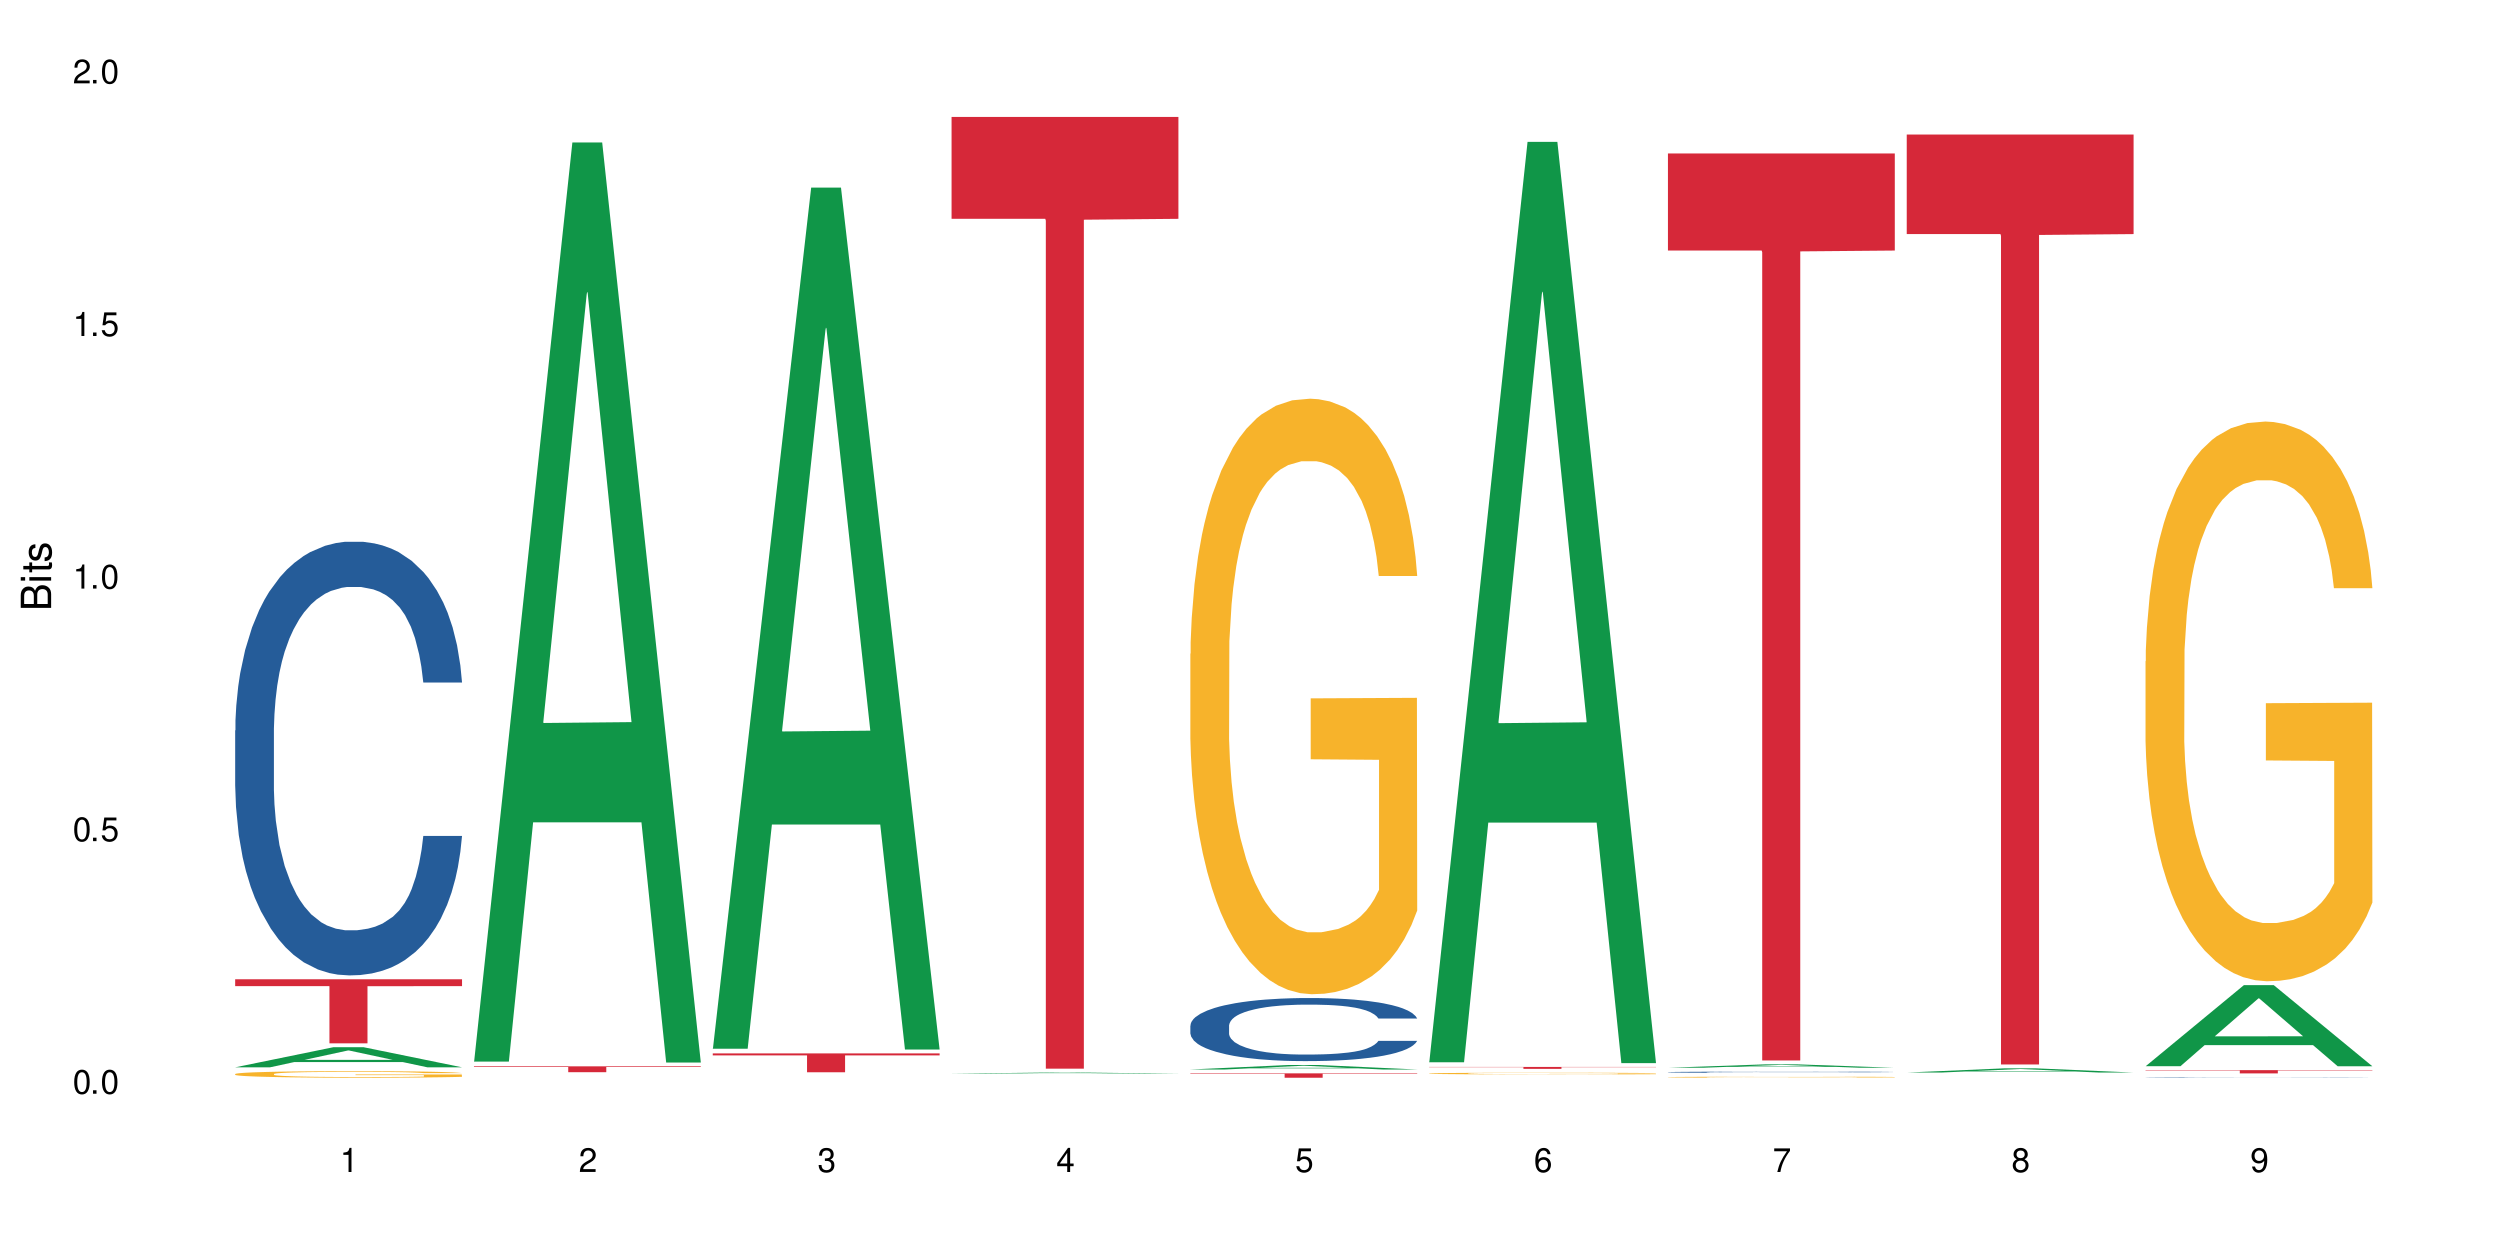<?xml version="1.0" encoding="UTF-8"?>
<svg xmlns="http://www.w3.org/2000/svg" xmlns:xlink="http://www.w3.org/1999/xlink" width="720" height="360" viewBox="0 0 720 360">
<defs>
<g>
<g id="glyph-0-0">
</g>
<g id="glyph-0-1">
<path d="M 2.641 -6.938 C 2 -6.938 1.422 -6.656 1.078 -6.172 C 0.641 -5.562 0.406 -4.641 0.406 -3.359 C 0.406 -1.016 1.188 0.219 2.641 0.219 C 4.078 0.219 4.859 -1.016 4.859 -3.297 C 4.859 -4.641 4.656 -5.547 4.203 -6.172 C 3.844 -6.656 3.281 -6.938 2.641 -6.938 Z M 2.641 -6.188 C 3.547 -6.188 4 -5.25 4 -3.375 C 4 -1.406 3.562 -0.484 2.625 -0.484 C 1.734 -0.484 1.281 -1.438 1.281 -3.344 C 1.281 -5.25 1.734 -6.188 2.641 -6.188 Z M 2.641 -6.188 "/>
</g>
<g id="glyph-0-2">
<path d="M 1.828 -1 L 0.828 -1 L 0.828 0 L 1.828 0 Z M 1.828 -1 "/>
</g>
<g id="glyph-0-3">
<path d="M 4.562 -6.797 L 1.062 -6.797 L 0.547 -3.094 L 1.328 -3.094 C 1.719 -3.562 2.047 -3.734 2.578 -3.734 C 3.484 -3.734 4.062 -3.109 4.062 -2.094 C 4.062 -1.125 3.484 -0.531 2.578 -0.531 C 1.828 -0.531 1.375 -0.906 1.188 -1.672 L 0.328 -1.672 C 0.453 -1.109 0.547 -0.844 0.75 -0.594 C 1.125 -0.078 1.828 0.219 2.594 0.219 C 3.969 0.219 4.922 -0.781 4.922 -2.219 C 4.922 -3.562 4.031 -4.484 2.719 -4.484 C 2.25 -4.484 1.859 -4.359 1.469 -4.062 L 1.734 -5.969 L 4.562 -5.969 Z M 4.562 -6.797 "/>
</g>
<g id="glyph-0-4">
<path d="M 2.484 -4.938 L 2.484 0 L 3.328 0 L 3.328 -6.938 L 2.766 -6.938 C 2.469 -5.875 2.281 -5.734 0.984 -5.562 L 0.984 -4.938 Z M 2.484 -4.938 "/>
</g>
<g id="glyph-0-5">
<path d="M 4.859 -0.828 L 1.281 -0.828 C 1.359 -1.406 1.672 -1.781 2.5 -2.281 L 3.469 -2.828 C 4.406 -3.344 4.906 -4.062 4.906 -4.906 C 4.906 -5.484 4.672 -6.031 4.266 -6.406 C 3.859 -6.766 3.375 -6.938 2.719 -6.938 C 1.859 -6.938 1.219 -6.625 0.844 -6.031 C 0.609 -5.672 0.5 -5.234 0.484 -4.531 L 1.328 -4.531 C 1.359 -5.016 1.406 -5.281 1.531 -5.516 C 1.75 -5.938 2.188 -6.203 2.703 -6.203 C 3.469 -6.203 4.031 -5.641 4.031 -4.891 C 4.031 -4.344 3.719 -3.859 3.125 -3.516 L 2.234 -3 C 0.812 -2.172 0.406 -1.531 0.328 -0.016 L 4.859 -0.016 Z M 4.859 -0.828 "/>
</g>
<g id="glyph-0-6">
<path d="M 2.125 -3.188 L 2.578 -3.188 C 3.5 -3.188 3.984 -2.766 3.984 -1.922 C 3.984 -1.062 3.469 -0.531 2.594 -0.531 C 1.656 -0.531 1.203 -1 1.156 -2.016 L 0.312 -2.016 C 0.344 -1.453 0.438 -1.094 0.609 -0.781 C 0.953 -0.109 1.625 0.219 2.547 0.219 C 3.953 0.219 4.859 -0.625 4.859 -1.938 C 4.859 -2.828 4.516 -3.297 3.703 -3.594 C 4.344 -3.844 4.656 -4.328 4.656 -5.031 C 4.656 -6.219 3.875 -6.938 2.578 -6.938 C 1.203 -6.938 0.484 -6.172 0.453 -4.703 L 1.297 -4.703 C 1.312 -5.125 1.344 -5.359 1.453 -5.578 C 1.641 -5.969 2.062 -6.203 2.594 -6.203 C 3.344 -6.203 3.797 -5.75 3.797 -5 C 3.797 -4.516 3.609 -4.219 3.25 -4.047 C 3.016 -3.953 2.703 -3.922 2.125 -3.906 Z M 2.125 -3.188 "/>
</g>
<g id="glyph-0-7">
<path d="M 3.141 -1.672 L 3.141 0 L 3.984 0 L 3.984 -1.672 L 4.984 -1.672 L 4.984 -2.438 L 3.984 -2.438 L 3.984 -6.938 L 3.359 -6.938 L 0.266 -2.578 L 0.266 -1.672 Z M 3.141 -2.438 L 1 -2.438 L 3.141 -5.5 Z M 3.141 -2.438 "/>
</g>
<g id="glyph-0-8">
<path d="M 4.781 -5.125 C 4.609 -6.266 3.891 -6.938 2.844 -6.938 C 2.094 -6.938 1.422 -6.578 1.031 -5.953 C 0.594 -5.266 0.406 -4.422 0.406 -3.172 C 0.406 -2 0.578 -1.25 0.984 -0.641 C 1.359 -0.078 1.953 0.219 2.703 0.219 C 3.984 0.219 4.922 -0.75 4.922 -2.094 C 4.922 -3.375 4.062 -4.281 2.844 -4.281 C 2.172 -4.281 1.641 -4.031 1.281 -3.516 C 1.281 -5.234 1.828 -6.188 2.797 -6.188 C 3.391 -6.188 3.797 -5.797 3.938 -5.125 Z M 2.734 -3.531 C 3.547 -3.531 4.062 -2.953 4.062 -2.031 C 4.062 -1.156 3.484 -0.531 2.703 -0.531 C 1.922 -0.531 1.328 -1.188 1.328 -2.078 C 1.328 -2.938 1.906 -3.531 2.734 -3.531 Z M 2.734 -3.531 "/>
</g>
<g id="glyph-0-9">
<path d="M 4.984 -6.797 L 0.438 -6.797 L 0.438 -5.969 L 4.109 -5.969 C 2.5 -3.656 1.828 -2.234 1.328 0 L 2.219 0 C 2.594 -2.172 3.453 -4.047 4.984 -6.094 Z M 4.984 -6.797 "/>
</g>
<g id="glyph-0-10">
<path d="M 3.75 -3.656 C 4.469 -4.094 4.688 -4.438 4.688 -5.078 C 4.688 -6.172 3.844 -6.938 2.641 -6.938 C 1.438 -6.938 0.594 -6.172 0.594 -5.094 C 0.594 -4.438 0.812 -4.094 1.516 -3.656 C 0.734 -3.266 0.359 -2.703 0.359 -1.922 C 0.359 -0.656 1.281 0.219 2.641 0.219 C 3.984 0.219 4.922 -0.656 4.922 -1.922 C 4.922 -2.703 4.531 -3.266 3.75 -3.656 Z M 2.641 -6.188 C 3.359 -6.188 3.812 -5.75 3.812 -5.062 C 3.812 -4.406 3.344 -3.984 2.641 -3.984 C 1.922 -3.984 1.453 -4.406 1.453 -5.078 C 1.453 -5.75 1.922 -6.188 2.641 -6.188 Z M 2.641 -3.266 C 3.484 -3.266 4.062 -2.719 4.062 -1.906 C 4.062 -1.078 3.484 -0.531 2.625 -0.531 C 1.797 -0.531 1.219 -1.094 1.219 -1.906 C 1.219 -2.719 1.781 -3.266 2.641 -3.266 Z M 2.641 -3.266 "/>
</g>
<g id="glyph-0-11">
<path d="M 0.516 -1.578 C 0.672 -0.453 1.406 0.219 2.438 0.219 C 3.188 0.219 3.859 -0.141 4.266 -0.766 C 4.688 -1.453 4.891 -2.297 4.891 -3.547 C 4.891 -4.719 4.703 -5.453 4.312 -6.078 C 3.938 -6.641 3.344 -6.938 2.594 -6.938 C 1.297 -6.938 0.359 -5.969 0.359 -4.625 C 0.359 -3.344 1.234 -2.453 2.453 -2.453 C 3.094 -2.453 3.578 -2.672 4.016 -3.203 C 4 -1.484 3.469 -0.531 2.5 -0.531 C 1.906 -0.531 1.484 -0.906 1.359 -1.578 Z M 2.578 -6.203 C 3.375 -6.203 3.969 -5.531 3.969 -4.641 C 3.969 -3.797 3.391 -3.188 2.547 -3.188 C 1.734 -3.188 1.234 -3.766 1.234 -4.688 C 1.234 -5.562 1.797 -6.203 2.578 -6.203 Z M 2.578 -6.203 "/>
</g>
<g id="glyph-1-0">
</g>
<g id="glyph-1-1">
<path d="M 0 -0.953 L 0 -4.891 C 0 -5.719 -0.234 -6.344 -0.734 -6.797 C -1.188 -7.234 -1.812 -7.469 -2.5 -7.469 C -3.547 -7.469 -4.188 -7 -4.625 -5.875 C -4.984 -6.688 -5.625 -7.094 -6.531 -7.094 C -7.172 -7.094 -7.734 -6.859 -8.141 -6.391 C -8.562 -5.922 -8.75 -5.344 -8.75 -4.5 L -8.75 -0.953 Z M -4.984 -2.062 L -7.766 -2.062 L -7.766 -4.219 C -7.766 -4.844 -7.688 -5.203 -7.453 -5.5 C -7.219 -5.812 -6.859 -5.969 -6.375 -5.969 C -5.891 -5.969 -5.531 -5.812 -5.297 -5.5 C -5.062 -5.203 -4.984 -4.844 -4.984 -4.219 Z M -0.984 -2.062 L -4 -2.062 L -4 -4.781 C -4 -5.766 -3.438 -6.359 -2.484 -6.359 C -1.547 -6.359 -0.984 -5.766 -0.984 -4.781 Z M -0.984 -2.062 "/>
</g>
<g id="glyph-1-2">
<path d="M -6.281 -1.797 L -6.281 -0.797 L 0 -0.797 L 0 -1.797 Z M -8.75 -1.797 L -8.75 -0.797 L -7.484 -0.797 L -7.484 -1.797 Z M -8.75 -1.797 "/>
</g>
<g id="glyph-1-3">
<path d="M -6.281 -3.047 L -6.281 -2.016 L -8.016 -2.016 L -8.016 -1.016 L -6.281 -1.016 L -6.281 -0.172 L -5.469 -0.172 L -5.469 -1.016 L -0.719 -1.016 C -0.078 -1.016 0.281 -1.453 0.281 -2.234 C 0.281 -2.5 0.25 -2.719 0.188 -3.047 L -0.641 -3.047 C -0.609 -2.906 -0.594 -2.766 -0.594 -2.562 C -0.594 -2.141 -0.719 -2.016 -1.156 -2.016 L -5.469 -2.016 L -5.469 -3.047 Z M -6.281 -3.047 "/>
</g>
<g id="glyph-1-4">
<path d="M -4.531 -5.25 C -5.766 -5.25 -6.469 -4.422 -6.469 -2.969 C -6.469 -1.516 -5.719 -0.562 -4.547 -0.562 C -3.562 -0.562 -3.094 -1.062 -2.734 -2.562 L -2.516 -3.484 C -2.344 -4.188 -2.094 -4.469 -1.641 -4.469 C -1.047 -4.469 -0.641 -3.875 -0.641 -3 C -0.641 -2.453 -0.797 -2 -1.062 -1.75 C -1.25 -1.594 -1.422 -1.531 -1.875 -1.469 L -1.875 -0.406 C -0.422 -0.453 0.281 -1.266 0.281 -2.922 C 0.281 -4.5 -0.5 -5.516 -1.719 -5.516 C -2.656 -5.516 -3.172 -4.984 -3.469 -3.734 L -3.703 -2.766 C -3.891 -1.953 -4.156 -1.609 -4.594 -1.609 C -5.188 -1.609 -5.547 -2.125 -5.547 -2.938 C -5.547 -3.75 -5.203 -4.172 -4.531 -4.203 Z M -4.531 -5.25 "/>
</g>
</g>
</defs>
<rect x="-72" y="-36" width="864" height="432" fill="rgb(100%, 100%, 100%)" fill-opacity="1"/>
<path fill-rule="nonzero" fill="rgb(6.275%, 58.824%, 28.235%)" fill-opacity="1" d="M 67.73 307.383 L 67.801 307.375 L 96.07 301.586 L 104.656 301.586 L 133.066 307.387 L 123.082 307.387 L 115.965 305.871 L 84.762 305.871 L 77.781 307.383 L 67.73 307.383 L 87.766 305.246 L 113.102 305.242 L 100.469 302.531 L 100.328 302.527 L 100.188 302.543 L 87.695 305.242 L 87.766 305.246 Z M 67.73 307.383 "/>
<path fill-rule="nonzero" fill="rgb(14.51%, 36.078%, 60%)" fill-opacity="1" d="M 67.73 210.379 L 67.812 210.262 L 67.812 207.523 L 68.051 203.188 L 68.605 197.707 L 69.164 193.941 L 70.598 187.207 L 72.59 180.699 L 74.664 175.676 L 76.176 172.707 L 77.531 170.426 L 80.637 166.203 L 82.629 164.031 L 84.781 162.094 L 87.41 160.152 L 89.324 159.012 L 93.625 157.184 L 96.812 156.383 L 99.281 156.043 L 104.621 156.043 L 107.809 156.5 L 110.117 157.07 L 112.668 157.984 L 114.82 159.012 L 118.562 161.52 L 121.91 164.719 L 123.426 166.543 L 125.816 170.082 L 127.648 173.508 L 128.922 176.477 L 130.355 180.699 L 131.629 185.836 L 132.586 191.656 L 133.066 196.566 L 121.91 196.566 L 121.352 192 L 120.715 188.461 L 119.52 183.781 L 118.324 180.469 L 116.652 177.16 L 115.137 174.992 L 113.066 172.824 L 111.234 171.453 L 109.32 170.426 L 107.488 169.738 L 103.984 169.055 L 99.922 169.055 L 98.406 169.285 L 95.297 170.195 L 93.625 170.996 L 91.234 172.594 L 89.562 174.078 L 87.57 176.359 L 86.215 178.301 L 84.543 181.27 L 83.348 183.895 L 81.992 187.66 L 81.195 190.516 L 80.48 193.711 L 79.84 197.48 L 79.363 201.473 L 79.043 205.699 L 78.887 209.809 L 78.887 227.5 L 79.043 231.609 L 79.441 236.402 L 80.48 243.367 L 81.992 249.418 L 83.746 254.211 L 85.418 257.637 L 86.375 259.234 L 87.648 261.059 L 89.641 263.344 L 92.512 265.625 L 94.184 266.539 L 96.734 267.453 L 99.363 267.91 L 102.867 267.91 L 105.977 267.453 L 108.047 266.883 L 110.199 265.969 L 113.145 264.027 L 114.98 262.203 L 116.57 260.031 L 117.766 257.863 L 118.562 256.039 L 119.758 252.5 L 120.715 248.617 L 121.434 244.621 L 121.91 240.742 L 133.066 240.742 L 132.586 245.309 L 131.871 249.758 L 131.152 253.07 L 130.039 257.066 L 128.762 260.605 L 126.93 264.598 L 125.418 267.223 L 123.426 270.078 L 121.59 272.246 L 119.602 274.188 L 116.652 276.469 L 114.738 277.613 L 112.668 278.641 L 110.199 279.551 L 107.09 280.352 L 103.746 280.809 L 100.637 280.922 L 97.289 280.695 L 94.82 280.238 L 91.555 279.211 L 87.492 277.156 L 84.543 274.988 L 82.23 272.816 L 80.238 270.535 L 78.008 267.453 L 75.141 262.43 L 73.387 258.551 L 72.191 255.352 L 70.84 250.902 L 69.883 246.906 L 68.766 240.512 L 67.969 232.41 L 67.73 226.129 Z M 67.73 210.379 "/>
<path fill-rule="nonzero" fill="rgb(96.863%, 70.196%, 16.863%)" fill-opacity="1" d="M 67.73 309.309 L 67.812 309.305 L 67.812 309.27 L 68.129 309.191 L 68.926 309.086 L 69.961 309 L 71.078 308.93 L 71.793 308.895 L 72.988 308.84 L 74.023 308.805 L 76.656 308.727 L 80 308.652 L 81.832 308.621 L 83.906 308.594 L 86.852 308.562 L 88.207 308.551 L 92.352 308.52 L 97.051 308.504 L 102.23 308.5 L 104.621 308.5 L 107.887 308.508 L 112.348 308.527 L 114.898 308.543 L 116.891 308.562 L 118.961 308.582 L 121.512 308.617 L 123.902 308.66 L 125.816 308.699 L 127.727 308.754 L 129.32 308.809 L 130.676 308.867 L 131.871 308.941 L 132.586 309 L 133.066 309.059 L 121.988 309.059 L 121.352 309 L 120.637 308.953 L 119.441 308.898 L 118.246 308.855 L 117.051 308.824 L 114.82 308.777 L 112.906 308.75 L 110.516 308.727 L 108.207 308.711 L 105.578 308.699 L 103.984 308.695 L 99.762 308.695 L 95.938 308.711 L 93.707 308.723 L 92.113 308.738 L 89.879 308.762 L 88.527 308.781 L 87.73 308.797 L 85.34 308.852 L 83.746 308.898 L 82.871 308.93 L 81.754 308.984 L 80.957 309.031 L 80.082 309.098 L 79.602 309.148 L 78.965 309.266 L 78.887 309.578 L 79.125 309.645 L 79.602 309.715 L 80.238 309.773 L 81.195 309.84 L 82.152 309.891 L 83.824 309.957 L 85.258 310.004 L 86.375 310.031 L 88.527 310.078 L 89.402 310.094 L 91.473 310.125 L 93.625 310.148 L 96.254 310.168 L 98.246 310.18 L 101.434 310.188 L 105.496 310.188 L 110.277 310.18 L 113.305 310.164 L 115.379 310.152 L 116.73 310.141 L 118.406 310.121 L 119.602 310.102 L 120.715 310.082 L 122.07 310.055 L 122.07 309.645 L 102.391 309.641 L 102.391 309.449 L 132.984 309.445 L 133.066 310.121 L 131.391 310.168 L 129.32 310.211 L 127.328 310.246 L 125.258 310.273 L 122.309 310.309 L 119.918 310.328 L 116.254 310.352 L 112.906 310.367 L 109.402 310.379 L 106.293 310.383 L 102.629 310.387 L 99.363 310.383 L 95.855 310.371 L 93.066 310.359 L 90.52 310.34 L 87.969 310.316 L 84.781 310.281 L 82.711 310.254 L 80.559 310.215 L 78.406 310.172 L 76.496 310.125 L 75.219 310.09 L 73.945 310.051 L 72.59 309.996 L 71.316 309.938 L 70.359 309.887 L 69.484 309.824 L 68.848 309.77 L 68.211 309.691 L 67.891 309.629 L 67.73 309.574 Z M 67.73 309.309 "/>
<path fill-rule="nonzero" fill="rgb(83.922%, 15.686%, 22.353%)" fill-opacity="1" d="M 67.73 282.035 L 133.066 282.035 L 133.066 284.008 L 105.836 284.023 L 105.836 300.473 L 94.879 300.473 L 94.879 284.043 L 94.723 284.008 L 67.73 284.008 Z M 67.73 282.035 "/>
<path fill-rule="nonzero" fill="rgb(6.275%, 58.824%, 28.235%)" fill-opacity="1" d="M 136.504 305.75 L 136.574 305.504 L 164.844 41.023 L 173.43 41.023 L 201.836 306 L 191.855 306 L 184.738 236.832 L 153.535 236.832 L 146.555 305.75 L 136.504 305.75 L 156.535 208.219 L 181.875 207.969 L 169.242 84.312 L 169.102 84.066 L 168.961 84.812 L 156.469 207.969 L 156.535 208.219 Z M 136.504 305.75 "/>
<path fill-rule="nonzero" fill="rgb(83.922%, 15.686%, 22.353%)" fill-opacity="1" d="M 136.504 307.109 L 201.836 307.109 L 201.836 307.289 L 174.609 307.293 L 174.609 308.785 L 163.652 308.785 L 163.652 307.293 L 163.496 307.289 L 136.504 307.289 Z M 136.504 307.109 "/>
<path fill-rule="nonzero" fill="rgb(6.275%, 58.824%, 28.235%)" fill-opacity="1" d="M 205.277 302.027 L 205.348 301.797 L 233.617 54.031 L 242.203 54.031 L 270.609 302.262 L 260.629 302.262 L 253.508 237.465 L 222.309 237.465 L 215.328 302.027 L 205.277 302.027 L 225.309 210.66 L 250.648 210.43 L 238.012 94.586 L 237.875 94.355 L 237.734 95.055 L 225.238 210.43 L 225.309 210.66 Z M 205.277 302.027 "/>
<path fill-rule="nonzero" fill="rgb(83.922%, 15.686%, 22.353%)" fill-opacity="1" d="M 205.277 303.371 L 270.609 303.371 L 270.609 303.953 L 243.383 303.961 L 243.383 308.805 L 232.426 308.805 L 232.426 303.965 L 232.266 303.953 L 205.277 303.953 Z M 205.277 303.371 "/>
<path fill-rule="nonzero" fill="rgb(6.275%, 58.824%, 28.235%)" fill-opacity="1" d="M 274.051 309.227 L 274.117 309.227 L 302.387 308.879 L 310.973 308.879 L 339.383 309.227 L 329.402 309.227 L 322.281 309.137 L 291.082 309.137 L 284.102 309.227 L 274.051 309.227 L 294.082 309.098 L 319.422 309.098 L 306.785 308.938 L 306.508 308.938 L 294.012 309.098 L 294.082 309.098 Z M 274.051 309.227 "/>
<path fill-rule="nonzero" fill="rgb(83.922%, 15.686%, 22.353%)" fill-opacity="1" d="M 274.051 33.68 L 339.383 33.68 L 339.383 63.02 L 312.152 63.277 L 312.152 307.77 L 301.199 307.77 L 301.199 63.535 L 301.039 63.02 L 274.051 63.02 Z M 274.051 33.68 "/>
<path fill-rule="nonzero" fill="rgb(6.275%, 58.824%, 28.235%)" fill-opacity="1" d="M 342.82 308.016 L 342.891 308.012 L 371.16 306.715 L 379.746 306.715 L 408.156 308.016 L 398.176 308.016 L 391.055 307.676 L 359.852 307.676 L 352.875 308.016 L 342.82 308.016 L 362.855 307.535 L 388.191 307.535 L 375.559 306.926 L 375.418 306.926 L 375.281 306.93 L 362.785 307.535 L 362.855 307.535 Z M 342.82 308.016 "/>
<path fill-rule="nonzero" fill="rgb(14.51%, 36.078%, 60%)" fill-opacity="1" d="M 342.82 295.348 L 342.902 295.332 L 342.902 294.934 L 343.141 294.305 L 343.699 293.508 L 344.258 292.961 L 345.691 291.98 L 347.684 291.035 L 349.754 290.305 L 351.266 289.871 L 352.621 289.543 L 355.73 288.926 L 357.723 288.613 L 359.871 288.328 L 362.5 288.047 L 364.414 287.883 L 368.715 287.617 L 371.902 287.5 L 374.375 287.449 L 379.711 287.449 L 382.898 287.516 L 385.211 287.602 L 387.758 287.734 L 389.91 287.883 L 393.656 288.246 L 397 288.711 L 398.516 288.977 L 400.906 289.492 L 402.738 289.988 L 404.012 290.422 L 405.445 291.035 L 406.723 291.781 L 407.68 292.629 L 408.156 293.34 L 397 293.34 L 396.445 292.676 L 395.805 292.164 L 394.609 291.48 L 393.414 291 L 391.742 290.52 L 390.23 290.203 L 388.156 289.891 L 386.324 289.691 L 384.414 289.543 L 382.578 289.441 L 379.074 289.344 L 375.012 289.344 L 373.496 289.375 L 370.391 289.508 L 368.715 289.625 L 366.324 289.855 L 364.652 290.07 L 362.66 290.402 L 361.305 290.688 L 359.633 291.117 L 358.438 291.5 L 357.082 292.047 L 356.285 292.461 L 355.57 292.926 L 354.934 293.473 L 354.453 294.055 L 354.137 294.668 L 353.977 295.266 L 353.977 297.836 L 354.137 298.434 L 354.535 299.133 L 355.57 300.145 L 357.082 301.023 L 358.836 301.719 L 360.508 302.219 L 361.465 302.449 L 362.742 302.715 L 364.734 303.047 L 367.602 303.379 L 369.273 303.512 L 371.824 303.645 L 374.453 303.711 L 377.957 303.711 L 381.066 303.645 L 383.137 303.562 L 385.289 303.43 L 388.238 303.145 L 390.07 302.879 L 391.664 302.566 L 392.859 302.25 L 393.656 301.984 L 394.852 301.469 L 395.805 300.906 L 396.523 300.324 L 397 299.762 L 408.156 299.762 L 407.68 300.426 L 406.961 301.074 L 406.242 301.555 L 405.129 302.133 L 403.852 302.648 L 402.02 303.23 L 400.508 303.609 L 398.516 304.027 L 396.684 304.34 L 394.691 304.621 L 391.742 304.953 L 389.832 305.121 L 387.758 305.27 L 385.289 305.402 L 382.18 305.52 L 378.836 305.586 L 375.727 305.602 L 372.383 305.57 L 369.91 305.504 L 366.645 305.352 L 362.582 305.055 L 359.633 304.738 L 357.324 304.422 L 355.332 304.094 L 353.102 303.645 L 350.23 302.914 L 348.48 302.352 L 347.285 301.887 L 345.93 301.238 L 344.973 300.656 L 343.859 299.727 L 343.062 298.551 L 342.82 297.637 Z M 342.82 295.348 "/>
<path fill-rule="nonzero" fill="rgb(96.863%, 70.196%, 16.863%)" fill-opacity="1" d="M 342.82 188.285 L 342.902 188.129 L 342.902 184.996 L 343.219 177.945 L 344.016 168.234 L 345.051 160.246 L 346.168 153.98 L 346.887 150.691 L 348.082 145.992 L 349.117 142.547 L 351.746 135.496 L 355.094 128.918 L 356.926 126.098 L 358.996 123.438 L 361.945 120.461 L 363.297 119.363 L 367.441 116.859 L 372.141 115.293 L 377.32 114.82 L 379.711 114.977 L 382.977 115.605 L 387.441 117.328 L 389.988 118.895 L 391.98 120.461 L 394.055 122.496 L 396.602 125.629 L 398.992 129.391 L 400.906 133.148 L 402.816 137.848 L 404.41 142.859 L 405.766 148.344 L 406.961 154.922 L 407.68 160.402 L 408.156 165.887 L 397.082 165.887 L 396.445 160.402 L 395.727 156.172 L 394.531 151.004 L 393.336 147.246 L 392.141 144.27 L 389.91 140.195 L 387.996 137.691 L 385.609 135.496 L 383.297 134.09 L 380.668 133.148 L 379.074 132.836 L 374.852 132.836 L 371.027 133.93 L 368.797 135.184 L 367.203 136.438 L 364.973 138.785 L 363.617 140.668 L 362.82 141.918 L 360.43 146.777 L 358.836 151.16 L 357.961 154.137 L 356.844 158.836 L 356.047 163.066 L 355.172 169.332 L 354.695 174.031 L 354.055 184.684 L 353.977 212.875 L 354.215 218.828 L 354.695 225.25 L 355.332 230.891 L 356.285 236.844 L 357.242 241.383 L 358.918 247.492 L 360.352 251.566 L 361.465 254.23 L 363.617 258.457 L 364.492 259.867 L 366.566 262.688 L 368.715 264.879 L 371.344 266.758 L 373.336 267.699 L 376.523 268.484 L 380.59 268.484 L 385.367 267.543 L 388.395 266.289 L 390.469 265.035 L 391.824 263.941 L 393.496 262.219 L 394.691 260.652 L 395.805 258.93 L 397.16 256.266 L 397.16 218.828 L 377.48 218.672 L 377.48 201.129 L 408.074 200.973 L 408.156 262.219 L 406.484 266.445 L 404.41 270.52 L 402.418 273.652 L 400.348 276.316 L 397.398 279.289 L 395.008 281.172 L 391.344 283.363 L 387.996 284.773 L 384.492 285.711 L 381.387 286.184 L 377.719 286.34 L 374.453 286.027 L 370.949 285.086 L 368.16 283.832 L 365.609 282.266 L 363.059 280.23 L 359.871 276.941 L 357.801 274.277 L 355.648 270.988 L 353.5 267.074 L 351.586 262.844 L 350.312 259.555 L 349.035 255.797 L 347.684 251.098 L 346.406 245.77 L 345.449 240.914 L 344.574 235.434 L 343.938 230.262 L 343.301 223.215 L 342.98 217.574 L 342.82 212.719 Z M 342.82 188.285 "/>
<path fill-rule="nonzero" fill="rgb(83.922%, 15.686%, 22.353%)" fill-opacity="1" d="M 342.82 309.125 L 408.156 309.125 L 408.156 309.262 L 380.926 309.262 L 380.926 310.387 L 369.973 310.387 L 369.973 309.262 L 342.82 309.262 Z M 342.82 309.125 "/>
<path fill-rule="nonzero" fill="rgb(6.275%, 58.824%, 28.235%)" fill-opacity="1" d="M 411.594 305.926 L 411.664 305.676 L 439.934 40.855 L 448.52 40.855 L 476.93 306.176 L 466.945 306.176 L 459.828 236.918 L 428.625 236.918 L 421.645 305.926 L 411.594 305.926 L 431.629 208.27 L 456.965 208.02 L 444.332 84.203 L 444.191 83.953 L 444.051 84.699 L 431.559 208.02 L 431.629 208.27 Z M 411.594 305.926 "/>
<path fill-rule="nonzero" fill="rgb(96.863%, 70.196%, 16.863%)" fill-opacity="1" d="M 411.594 309.156 L 411.676 309.156 L 411.676 309.148 L 411.992 309.125 L 412.789 309.098 L 413.824 309.078 L 414.941 309.059 L 415.656 309.051 L 416.852 309.035 L 417.891 309.027 L 420.52 309.004 L 423.863 308.988 L 425.695 308.98 L 427.77 308.973 L 430.715 308.961 L 432.07 308.961 L 436.215 308.953 L 440.914 308.949 L 446.094 308.945 L 448.484 308.945 L 451.75 308.949 L 456.211 308.953 L 458.762 308.957 L 460.754 308.961 L 462.824 308.969 L 465.375 308.977 L 467.766 308.988 L 469.68 309 L 471.59 309.012 L 473.184 309.027 L 474.539 309.043 L 475.734 309.062 L 476.449 309.078 L 476.93 309.094 L 465.855 309.094 L 465.215 309.078 L 464.5 309.066 L 463.305 309.051 L 462.109 309.039 L 460.914 309.031 L 458.684 309.02 L 456.77 309.012 L 454.379 309.004 L 452.07 309 L 449.441 309 L 447.848 308.996 L 443.625 308.996 L 439.801 309 L 437.57 309.004 L 435.977 309.008 L 433.746 309.016 L 432.391 309.02 L 431.594 309.023 L 429.203 309.039 L 427.609 309.051 L 426.734 309.059 L 425.617 309.07 L 424.82 309.086 L 423.945 309.102 L 423.465 309.117 L 422.828 309.145 L 422.75 309.227 L 422.988 309.242 L 423.465 309.262 L 424.105 309.277 L 425.059 309.293 L 426.016 309.309 L 427.688 309.324 L 429.125 309.336 L 430.238 309.344 L 432.391 309.355 L 433.266 309.359 L 435.336 309.367 L 437.488 309.375 L 440.117 309.379 L 442.109 309.383 L 445.297 309.387 L 449.359 309.387 L 454.141 309.383 L 457.168 309.379 L 459.242 309.375 L 460.594 309.371 L 462.27 309.367 L 463.465 309.363 L 464.578 309.359 L 465.934 309.352 L 465.934 309.242 L 446.254 309.242 L 446.254 309.191 L 476.848 309.191 L 476.93 309.367 L 475.254 309.379 L 473.184 309.391 L 471.191 309.398 L 469.121 309.406 L 466.172 309.418 L 463.781 309.422 L 460.117 309.43 L 456.77 309.434 L 453.266 309.434 L 450.156 309.438 L 446.492 309.438 L 443.227 309.434 L 439.719 309.434 L 436.93 309.43 L 434.383 309.426 L 431.832 309.418 L 428.645 309.41 L 426.574 309.402 L 424.422 309.391 L 422.27 309.383 L 420.359 309.371 L 419.082 309.359 L 417.809 309.348 L 416.453 309.336 L 415.18 309.32 L 414.223 309.305 L 413.348 309.289 L 412.711 309.277 L 412.074 309.258 L 411.754 309.238 L 411.594 309.227 Z M 411.594 309.156 "/>
<path fill-rule="nonzero" fill="rgb(83.922%, 15.686%, 22.353%)" fill-opacity="1" d="M 411.594 307.285 L 476.93 307.285 L 476.93 307.344 L 449.699 307.344 L 449.699 307.836 L 438.746 307.836 L 438.746 307.348 L 438.586 307.344 L 411.594 307.344 Z M 411.594 307.285 "/>
<path fill-rule="nonzero" fill="rgb(6.275%, 58.824%, 28.235%)" fill-opacity="1" d="M 480.367 307.516 L 480.438 307.512 L 508.707 306.52 L 517.293 306.52 L 545.703 307.516 L 535.719 307.516 L 528.602 307.254 L 497.398 307.254 L 490.418 307.516 L 480.367 307.516 L 500.398 307.148 L 525.738 307.145 L 513.105 306.68 L 512.965 306.68 L 512.824 306.684 L 500.332 307.145 L 500.398 307.148 Z M 480.367 307.516 "/>
<path fill-rule="nonzero" fill="rgb(14.51%, 36.078%, 60%)" fill-opacity="1" d="M 480.367 308.781 L 480.445 308.781 L 480.445 308.773 L 480.688 308.758 L 481.242 308.746 L 481.801 308.734 L 483.234 308.715 L 485.227 308.695 L 487.301 308.684 L 488.812 308.672 L 490.168 308.668 L 493.273 308.656 L 495.266 308.648 L 497.418 308.645 L 500.047 308.637 L 501.961 308.637 L 506.262 308.629 L 509.449 308.629 L 511.918 308.625 L 517.258 308.625 L 520.445 308.629 L 522.754 308.629 L 525.305 308.633 L 527.457 308.637 L 531.199 308.641 L 534.547 308.652 L 536.059 308.656 L 538.449 308.668 L 540.285 308.676 L 541.559 308.684 L 542.992 308.695 L 544.266 308.711 L 545.223 308.727 L 545.703 308.742 L 534.547 308.742 L 533.988 308.727 L 533.352 308.719 L 532.156 308.703 L 530.961 308.695 L 529.289 308.688 L 527.773 308.68 L 525.703 308.676 L 523.871 308.672 L 521.957 308.668 L 520.125 308.664 L 511.043 308.664 L 507.934 308.668 L 506.262 308.668 L 503.871 308.672 L 502.199 308.676 L 500.207 308.684 L 498.852 308.688 L 497.18 308.699 L 495.984 308.707 L 494.629 308.715 L 493.832 308.723 L 493.117 308.734 L 492.477 308.742 L 492 308.754 L 491.68 308.766 L 491.523 308.777 L 491.523 308.828 L 491.68 308.84 L 492.078 308.855 L 493.117 308.875 L 494.629 308.891 L 496.383 308.902 L 498.055 308.914 L 499.012 308.918 L 500.285 308.922 L 502.277 308.93 L 505.145 308.938 L 506.82 308.938 L 509.367 308.941 L 520.684 308.941 L 522.836 308.938 L 525.781 308.934 L 527.613 308.926 L 529.207 308.922 L 530.402 308.914 L 531.199 308.91 L 532.395 308.898 L 533.352 308.887 L 534.07 308.875 L 534.547 308.867 L 545.703 308.867 L 545.223 308.879 L 544.508 308.891 L 543.789 308.902 L 542.672 308.91 L 541.398 308.922 L 539.566 308.934 L 538.051 308.941 L 536.059 308.949 L 534.227 308.953 L 532.234 308.961 L 529.289 308.969 L 527.375 308.969 L 525.305 308.973 L 522.836 308.977 L 519.727 308.977 L 516.379 308.98 L 509.926 308.98 L 507.457 308.977 L 504.191 308.973 L 500.125 308.969 L 497.18 308.961 L 494.867 308.957 L 492.875 308.949 L 490.645 308.941 L 487.777 308.926 L 486.023 308.918 L 484.828 308.906 L 483.473 308.895 L 482.52 308.883 L 481.402 308.867 L 480.605 308.844 L 480.367 308.824 Z M 480.367 308.781 "/>
<path fill-rule="nonzero" fill="rgb(96.863%, 70.196%, 16.863%)" fill-opacity="1" d="M 480.367 310.215 L 480.445 310.215 L 480.445 310.211 L 480.766 310.199 L 481.562 310.184 L 482.598 310.168 L 483.715 310.156 L 484.43 310.152 L 485.625 310.145 L 486.66 310.137 L 489.289 310.125 L 492.637 310.113 L 494.469 310.109 L 496.543 310.105 L 499.488 310.102 L 500.844 310.098 L 504.988 310.094 L 509.688 310.09 L 517.258 310.09 L 520.523 310.094 L 524.984 310.094 L 527.535 310.098 L 529.527 310.102 L 531.598 310.105 L 534.148 310.109 L 536.539 310.117 L 538.449 310.121 L 540.363 310.129 L 541.957 310.141 L 543.312 310.148 L 544.508 310.16 L 545.223 310.168 L 545.703 310.18 L 534.625 310.18 L 533.988 310.168 L 533.273 310.16 L 530.883 310.145 L 529.688 310.141 L 527.457 310.133 L 525.543 310.129 L 523.152 310.125 L 520.844 310.125 L 518.215 310.121 L 512.398 310.121 L 508.574 310.125 L 506.34 310.125 L 504.746 310.129 L 502.516 310.133 L 501.164 310.137 L 500.367 310.137 L 497.977 310.145 L 496.383 310.152 L 495.504 310.156 L 494.391 310.168 L 493.594 310.172 L 492.719 310.184 L 492.238 310.191 L 491.602 310.211 L 491.523 310.258 L 491.762 310.27 L 492.238 310.281 L 492.875 310.289 L 493.832 310.301 L 494.789 310.309 L 496.461 310.32 L 497.895 310.324 L 499.012 310.328 L 501.164 310.336 L 502.039 310.34 L 504.109 310.344 L 506.262 310.348 L 508.891 310.352 L 510.883 310.352 L 514.07 310.355 L 518.133 310.355 L 522.914 310.352 L 525.941 310.352 L 528.012 310.348 L 529.367 310.348 L 531.039 310.344 L 532.234 310.34 L 533.352 310.34 L 534.707 310.332 L 534.707 310.27 L 515.027 310.27 L 515.027 310.238 L 545.621 310.238 L 545.703 310.344 L 544.027 310.352 L 541.957 310.359 L 539.965 310.363 L 537.895 310.367 L 534.945 310.371 L 532.555 310.375 L 528.891 310.379 L 525.543 310.383 L 522.039 310.383 L 518.93 310.387 L 515.266 310.387 L 512 310.383 L 508.492 310.383 L 505.703 310.379 L 503.156 310.379 L 500.605 310.375 L 497.418 310.367 L 495.348 310.363 L 493.195 310.359 L 491.043 310.352 L 489.133 310.344 L 487.855 310.34 L 486.582 310.332 L 485.227 310.324 L 483.953 310.316 L 482.996 310.309 L 482.121 310.297 L 481.484 310.289 L 480.844 310.277 L 480.527 310.266 L 480.367 310.258 Z M 480.367 310.215 "/>
<path fill-rule="nonzero" fill="rgb(83.922%, 15.686%, 22.353%)" fill-opacity="1" d="M 480.367 44.195 L 545.703 44.195 L 545.703 72.156 L 518.473 72.398 L 518.473 305.406 L 507.516 305.406 L 507.516 72.645 L 507.359 72.156 L 480.367 72.156 Z M 480.367 44.195 "/>
<path fill-rule="nonzero" fill="rgb(6.275%, 58.824%, 28.235%)" fill-opacity="1" d="M 549.141 308.891 L 549.211 308.891 L 577.48 307.672 L 586.066 307.672 L 614.473 308.891 L 604.492 308.891 L 597.371 308.574 L 566.172 308.574 L 559.191 308.891 L 549.141 308.891 L 569.172 308.441 L 594.512 308.441 L 581.875 307.871 L 581.738 307.871 L 581.598 307.875 L 569.102 308.441 L 569.172 308.441 Z M 549.141 308.891 "/>
<path fill-rule="nonzero" fill="rgb(83.922%, 15.686%, 22.353%)" fill-opacity="1" d="M 549.141 38.75 L 614.473 38.75 L 614.473 67.418 L 587.246 67.668 L 587.246 306.559 L 576.289 306.559 L 576.289 67.922 L 576.129 67.418 L 549.141 67.418 Z M 549.141 38.75 "/>
<path fill-rule="nonzero" fill="rgb(6.275%, 58.824%, 28.235%)" fill-opacity="1" d="M 617.914 307.074 L 617.98 307.051 L 646.25 283.715 L 654.836 283.715 L 683.246 307.094 L 673.266 307.094 L 666.145 300.992 L 634.945 300.992 L 627.965 307.074 L 617.914 307.074 L 637.945 298.469 L 663.285 298.445 L 650.648 287.535 L 650.512 287.512 L 650.371 287.578 L 637.875 298.445 L 637.945 298.469 Z M 617.914 307.074 "/>
<path fill-rule="nonzero" fill="rgb(14.51%, 36.078%, 60%)" fill-opacity="1" d="M 617.914 310.309 L 617.992 310.309 L 617.992 310.305 L 618.23 310.301 L 618.789 310.293 L 619.348 310.289 L 620.781 310.281 L 622.773 310.273 L 624.844 310.27 L 626.359 310.266 L 627.711 310.262 L 630.82 310.258 L 632.812 310.254 L 634.965 310.254 L 637.594 310.25 L 643.809 310.25 L 646.996 310.246 L 660.301 310.246 L 662.852 310.25 L 665 310.25 L 668.746 310.254 L 672.094 310.258 L 673.605 310.258 L 675.996 310.262 L 677.828 310.266 L 679.102 310.27 L 680.539 310.273 L 681.812 310.281 L 682.77 310.285 L 683.246 310.293 L 672.094 310.293 L 671.535 310.285 L 670.898 310.281 L 668.508 310.273 L 666.832 310.27 L 665.32 310.27 L 663.246 310.266 L 661.414 310.266 L 659.504 310.262 L 643.809 310.262 L 641.418 310.266 L 639.742 310.266 L 637.75 310.27 L 636.398 310.27 L 634.723 310.273 L 633.527 310.277 L 632.176 310.281 L 631.379 310.285 L 630.66 310.289 L 630.023 310.293 L 629.547 310.297 L 629.227 310.301 L 629.066 310.305 L 629.066 310.324 L 629.227 310.332 L 629.625 310.336 L 630.66 310.344 L 632.176 310.352 L 633.926 310.355 L 635.602 310.359 L 636.559 310.359 L 637.832 310.363 L 639.824 310.367 L 644.363 310.367 L 646.914 310.371 L 658.227 310.371 L 660.379 310.367 L 663.328 310.367 L 665.16 310.363 L 666.754 310.363 L 667.949 310.359 L 668.746 310.359 L 669.941 310.355 L 670.898 310.348 L 671.613 310.344 L 672.094 310.34 L 683.246 310.34 L 682.77 310.344 L 682.051 310.352 L 681.336 310.355 L 680.219 310.359 L 678.945 310.363 L 677.113 310.367 L 675.598 310.371 L 673.605 310.375 L 671.773 310.375 L 669.781 310.379 L 666.832 310.379 L 664.922 310.383 L 657.273 310.383 L 653.926 310.387 L 647.473 310.387 L 645.004 310.383 L 637.672 310.383 L 634.723 310.379 L 632.414 310.375 L 630.422 310.375 L 628.191 310.371 L 625.324 310.363 L 623.57 310.359 L 622.375 310.355 L 621.02 310.352 L 620.062 310.348 L 618.949 310.34 L 618.152 310.332 L 617.914 310.324 Z M 617.914 310.309 "/>
<path fill-rule="nonzero" fill="rgb(96.863%, 70.196%, 16.863%)" fill-opacity="1" d="M 617.914 190.449 L 617.992 190.301 L 617.992 187.355 L 618.312 180.73 L 619.109 171.605 L 620.145 164.098 L 621.258 158.207 L 621.977 155.117 L 623.172 150.699 L 624.207 147.461 L 626.836 140.836 L 630.184 134.652 L 632.016 132.004 L 634.086 129.5 L 637.035 126.703 L 638.391 125.672 L 642.531 123.316 L 647.234 121.848 L 652.414 121.402 L 654.801 121.551 L 658.07 122.141 L 662.531 123.758 L 665.082 125.23 L 667.074 126.703 L 669.145 128.617 L 671.695 131.562 L 674.082 135.094 L 675.996 138.629 L 677.91 143.043 L 679.5 147.754 L 680.855 152.906 L 682.051 159.09 L 682.77 164.242 L 683.246 169.395 L 672.172 169.395 L 671.535 164.242 L 670.816 160.27 L 669.621 155.41 L 668.426 151.879 L 667.23 149.082 L 665 145.254 L 663.09 142.898 L 660.699 140.836 L 658.387 139.512 L 655.758 138.629 L 654.164 138.332 L 649.941 138.332 L 646.117 139.363 L 643.887 140.543 L 642.293 141.719 L 640.062 143.93 L 638.707 145.695 L 637.91 146.871 L 635.52 151.438 L 633.926 155.559 L 633.051 158.355 L 631.934 162.77 L 631.141 166.746 L 630.262 172.637 L 629.785 177.051 L 629.148 187.062 L 629.066 213.562 L 629.305 219.156 L 629.785 225.191 L 630.422 230.492 L 631.379 236.086 L 632.332 240.355 L 634.008 246.094 L 635.441 249.922 L 636.559 252.426 L 638.707 256.398 L 639.586 257.727 L 641.656 260.375 L 643.809 262.438 L 646.438 264.203 L 648.43 265.086 L 651.617 265.82 L 655.68 265.82 L 660.461 264.938 L 663.488 263.762 L 665.559 262.582 L 666.914 261.551 L 668.586 259.934 L 669.781 258.461 L 670.898 256.84 L 672.25 254.34 L 672.25 219.156 L 652.57 219.008 L 652.57 202.52 L 683.168 202.371 L 683.246 259.934 L 681.574 263.906 L 679.5 267.734 L 677.512 270.68 L 675.438 273.184 L 672.492 275.98 L 670.102 277.746 L 666.434 279.809 L 663.09 281.133 L 659.582 282.016 L 656.477 282.457 L 652.809 282.605 L 649.543 282.309 L 646.039 281.426 L 643.25 280.25 L 640.699 278.777 L 638.148 276.863 L 634.965 273.77 L 632.891 271.27 L 630.742 268.176 L 628.59 264.496 L 626.676 260.523 L 625.402 257.43 L 624.129 253.898 L 622.773 249.48 L 621.496 244.477 L 620.543 239.91 L 619.664 234.758 L 619.027 229.902 L 618.391 223.277 L 618.07 217.977 L 617.914 213.414 Z M 617.914 190.449 "/>
<path fill-rule="nonzero" fill="rgb(83.922%, 15.686%, 22.353%)" fill-opacity="1" d="M 617.914 308.207 L 683.246 308.207 L 683.246 308.305 L 656.016 308.305 L 656.016 309.137 L 645.062 309.137 L 645.062 308.309 L 644.902 308.305 L 617.914 308.305 Z M 617.914 308.207 "/>
<g fill="rgb(0%, 0%, 0%)" fill-opacity="1">
<use xlink:href="#glyph-0-1" x="20.965" y="314.993"/>
<use xlink:href="#glyph-0-2" x="25.965" y="314.993"/>
<use xlink:href="#glyph-0-1" x="28.965" y="314.993"/>
</g>
<g fill="rgb(0%, 0%, 0%)" fill-opacity="1">
<use xlink:href="#glyph-0-1" x="20.965" y="242.251"/>
<use xlink:href="#glyph-0-2" x="25.965" y="242.251"/>
<use xlink:href="#glyph-0-3" x="28.965" y="242.251"/>
</g>
<g fill="rgb(0%, 0%, 0%)" fill-opacity="1">
<use xlink:href="#glyph-0-4" x="20.965" y="169.509"/>
<use xlink:href="#glyph-0-2" x="25.965" y="169.509"/>
<use xlink:href="#glyph-0-1" x="28.965" y="169.509"/>
</g>
<g fill="rgb(0%, 0%, 0%)" fill-opacity="1">
<use xlink:href="#glyph-0-4" x="20.965" y="96.767"/>
<use xlink:href="#glyph-0-2" x="25.965" y="96.767"/>
<use xlink:href="#glyph-0-3" x="28.965" y="96.767"/>
</g>
<g fill="rgb(0%, 0%, 0%)" fill-opacity="1">
<use xlink:href="#glyph-0-5" x="20.965" y="24.024"/>
<use xlink:href="#glyph-0-2" x="25.965" y="24.024"/>
<use xlink:href="#glyph-0-1" x="28.965" y="24.024"/>
</g>
<g fill="rgb(0%, 0%, 0%)" fill-opacity="1">
<use xlink:href="#glyph-0-4" x="97.898" y="337.532"/>
</g>
<g fill="rgb(0%, 0%, 0%)" fill-opacity="1">
<use xlink:href="#glyph-0-5" x="166.672" y="337.532"/>
</g>
<g fill="rgb(0%, 0%, 0%)" fill-opacity="1">
<use xlink:href="#glyph-0-6" x="235.445" y="337.532"/>
</g>
<g fill="rgb(0%, 0%, 0%)" fill-opacity="1">
<use xlink:href="#glyph-0-7" x="304.215" y="337.532"/>
</g>
<g fill="rgb(0%, 0%, 0%)" fill-opacity="1">
<use xlink:href="#glyph-0-3" x="372.988" y="337.532"/>
</g>
<g fill="rgb(0%, 0%, 0%)" fill-opacity="1">
<use xlink:href="#glyph-0-8" x="441.762" y="337.532"/>
</g>
<g fill="rgb(0%, 0%, 0%)" fill-opacity="1">
<use xlink:href="#glyph-0-9" x="510.535" y="337.532"/>
</g>
<g fill="rgb(0%, 0%, 0%)" fill-opacity="1">
<use xlink:href="#glyph-0-10" x="579.309" y="337.532"/>
</g>
<g fill="rgb(0%, 0%, 0%)" fill-opacity="1">
<use xlink:href="#glyph-0-11" x="648.078" y="337.532"/>
</g>
<g fill="rgb(0%, 0%, 0%)" fill-opacity="1">
<use xlink:href="#glyph-1-1" x="14.725" y="176.012"/>
<use xlink:href="#glyph-1-2" x="14.725" y="168.012"/>
<use xlink:href="#glyph-1-3" x="14.725" y="165.012"/>
<use xlink:href="#glyph-1-4" x="14.725" y="162.012"/>
</g>
</svg>
